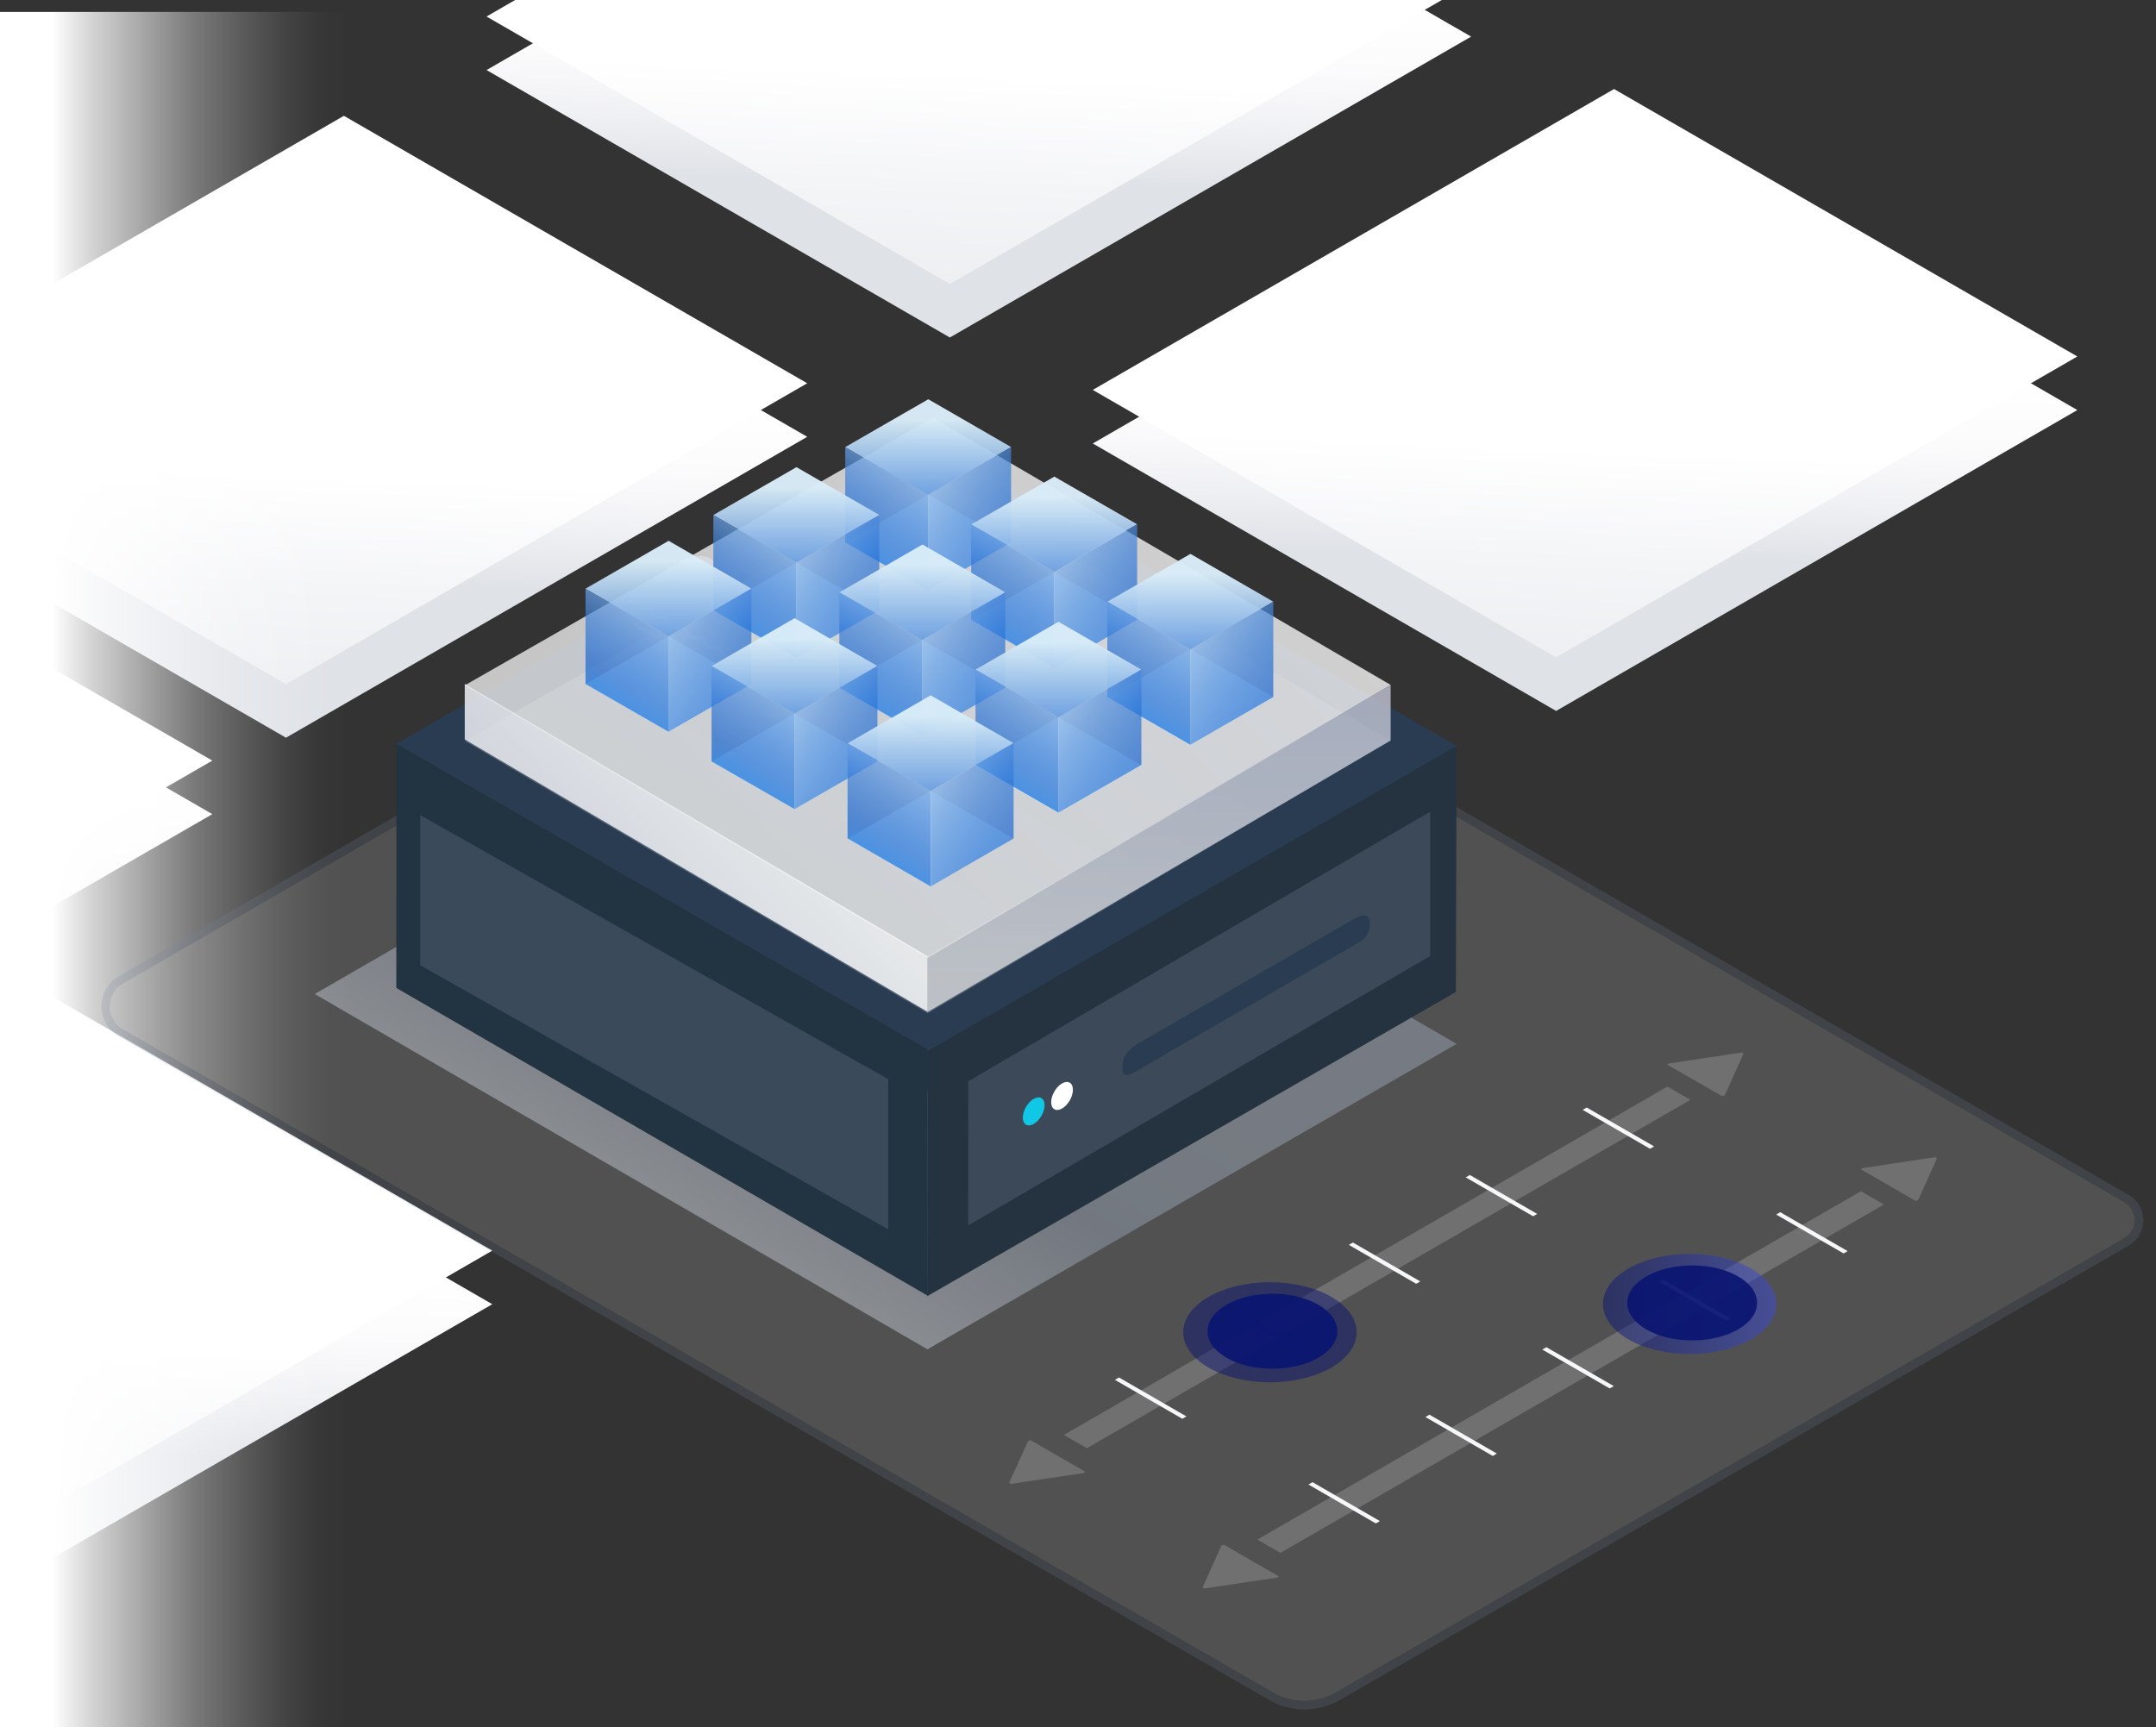 <?xml version="1.0" encoding="UTF-8"?>
<svg xmlns="http://www.w3.org/2000/svg" xmlns:xlink="http://www.w3.org/1999/xlink" id="Layer_1" data-name="Layer 1" width="552" height="442.28" viewBox="0 0 552 442.28">
  <rect x="0" y="0" width="552" height="442.28" fill="#333333" stroke="none"/>
  <defs>
    <style>.cls-1{fill:url(#Unbenannter_Verlauf_18);}.cls-2{fill:url(#Unbenannter_Verlauf_88);}.cls-3{fill:url(#Unbenannter_Verlauf_18-2);}.cls-4{fill:url(#Unbenannter_Verlauf_88-2);}.cls-5{fill:url(#Unbenannter_Verlauf_18-3);}.cls-6{fill:url(#Unbenannter_Verlauf_88-3);}.cls-7{fill:url(#Unbenannter_Verlauf_18-4);}.cls-8{fill:url(#Unbenannter_Verlauf_88-4);}.cls-9{fill:url(#Unbenannter_Verlauf_18-5);}.cls-10{fill:url(#Unbenannter_Verlauf_88-5);}.cls-11{fill:url(#linear-gradient);}.cls-12,.cls-32{opacity:0.2;}.cls-13,.cls-26{fill:#718095;}.cls-14{fill:#c6c6c6;}.cls-15{fill:#707070;}.cls-16{fill:#f6f7f8;}.cls-17{fill:#493f98;}.cls-18,.cls-20,.cls-22,.cls-29{opacity:0.5;}.cls-18,.cls-19,.cls-20,.cls-21,.cls-22,.cls-26,.cls-32,.cls-33,.cls-35,.cls-63{isolation:isolate;}.cls-18{fill:url(#linear-gradient-2);}.cls-19,.cls-21,.cls-63{opacity:0.9;}.cls-19{fill:url(#linear-gradient-3);}.cls-20{fill:url(#linear-gradient-4);}.cls-21{fill:url(#linear-gradient-5);}.cls-22{fill:url(#linear-gradient-6);}.cls-23{fill:#293c51;}.cls-24{fill:#25323f;}.cls-25{fill:#223342;}.cls-26{opacity:0.3;}.cls-27{fill:#fff;}.cls-28{fill:#11c7e6;}.cls-30{opacity:0.6;}.cls-31,.cls-33,.cls-35{opacity:0.8;}.cls-32{fill:url(#linear-gradient-7);}.cls-33{fill:url(#linear-gradient-8);}.cls-34{fill:url(#linear-gradient-9);}.cls-35{fill:#e7f9fc;}.cls-36{fill:url(#linear-gradient-10);}.cls-37{fill:url(#linear-gradient-11);}.cls-38{fill:url(#linear-gradient-12);}.cls-39{fill:url(#linear-gradient-13);}.cls-40{fill:url(#linear-gradient-14);}.cls-41{fill:url(#linear-gradient-15);}.cls-42{fill:url(#linear-gradient-16);}.cls-43{fill:url(#linear-gradient-17);}.cls-44{fill:url(#linear-gradient-18);}.cls-45{fill:url(#linear-gradient-19);}.cls-46{fill:url(#linear-gradient-20);}.cls-47{fill:url(#linear-gradient-21);}.cls-48{fill:url(#linear-gradient-22);}.cls-49{fill:url(#linear-gradient-23);}.cls-50{fill:url(#linear-gradient-24);}.cls-51{fill:url(#linear-gradient-25);}.cls-52{fill:url(#linear-gradient-26);}.cls-53{fill:url(#linear-gradient-27);}.cls-54{fill:url(#linear-gradient-28);}.cls-55{fill:url(#linear-gradient-29);}.cls-56{fill:url(#linear-gradient-30);}.cls-57{fill:url(#linear-gradient-31);}.cls-58{fill:url(#linear-gradient-32);}.cls-59{fill:url(#linear-gradient-33);}.cls-60{fill:url(#linear-gradient-34);}.cls-61{fill:url(#linear-gradient-35);}.cls-62{fill:url(#linear-gradient-36);}.cls-63{fill:url(#linear-gradient-37);}</style>
    <linearGradient id="Unbenannter_Verlauf_18" x1="82.44" y1="44.97" x2="78.7" y2="192.13" gradientUnits="userSpaceOnUse">
      <stop offset="0.38" stop-color="#fff"></stop>
      <stop offset="0.5" stop-color="#fbfbfc"></stop>
      <stop offset="0.61" stop-color="#eff0f3"></stop>
      <stop offset="0.71" stop-color="#dfe2e7"></stop>
    </linearGradient>
    <linearGradient id="Unbenannter_Verlauf_88" x1="83.44" y1="33.14" x2="74.48" y2="254.25" gradientUnits="userSpaceOnUse">
      <stop offset="0.4" stop-color="#fff"></stop>
      <stop offset="0.53" stop-color="#f4f5f7"></stop>
      <stop offset="0.79" stop-color="#e5e7eb"></stop>
      <stop offset="1" stop-color="#dfe2e7"></stop>
    </linearGradient>
    <linearGradient id="Unbenannter_Verlauf_18-2" x1="-69.88" y1="141.6" x2="-73.61" y2="288.76" xlink:href="#Unbenannter_Verlauf_18"></linearGradient>
    <linearGradient id="Unbenannter_Verlauf_88-2" x1="-68.87" y1="129.77" x2="-77.84" y2="350.88" xlink:href="#Unbenannter_Verlauf_88"></linearGradient>
    <linearGradient id="Unbenannter_Verlauf_18-3" x1="1.81" y1="267.09" x2="-1.93" y2="414.25" xlink:href="#Unbenannter_Verlauf_18"></linearGradient>
    <linearGradient id="Unbenannter_Verlauf_88-3" x1="2.81" y1="255.26" x2="-6.16" y2="476.38" xlink:href="#Unbenannter_Verlauf_88"></linearGradient>
    <linearGradient id="Unbenannter_Verlauf_18-4" x1="252.41" y1="-57.51" x2="248.68" y2="89.65" xlink:href="#Unbenannter_Verlauf_18"></linearGradient>
    <linearGradient id="Unbenannter_Verlauf_88-4" x1="253.42" y1="-69.34" x2="244.45" y2="151.77" xlink:href="#Unbenannter_Verlauf_88"></linearGradient>
    <linearGradient id="Unbenannter_Verlauf_18-5" x1="407.63" y1="38.11" x2="403.89" y2="185.27" xlink:href="#Unbenannter_Verlauf_18"></linearGradient>
    <linearGradient id="Unbenannter_Verlauf_88-5" x1="408.63" y1="26.28" x2="399.67" y2="247.4" xlink:href="#Unbenannter_Verlauf_88"></linearGradient>
    <linearGradient id="linear-gradient" x1="88.68" y1="222.67" x2="13.31" y2="222.67" gradientUnits="userSpaceOnUse">
      <stop offset="0" stop-color="#fff" stop-opacity="0"></stop>
      <stop offset="0.09" stop-color="#fff" stop-opacity="0.02"></stop>
      <stop offset="0.22" stop-color="#fff" stop-opacity="0.09"></stop>
      <stop offset="0.36" stop-color="#fff" stop-opacity="0.2"></stop>
      <stop offset="0.52" stop-color="#fff" stop-opacity="0.35"></stop>
      <stop offset="0.68" stop-color="#fff" stop-opacity="0.55"></stop>
      <stop offset="0.86" stop-color="#fff" stop-opacity="0.78"></stop>
      <stop offset="1" stop-color="#fff"></stop>
    </linearGradient>
    <linearGradient id="linear-gradient-2" x1="-9835.31" y1="-6127.52" x2="-9808.12" y2="-6127.52" gradientTransform="matrix(-0.72, -0.92, -0.75, 0.43, -11359.27, -6009.48)" gradientUnits="userSpaceOnUse">
      <stop offset="0" stop-color="#3e4dda"></stop>
      <stop offset="1" stop-color="#091471"></stop>
    </linearGradient>
    <linearGradient id="linear-gradient-3" x1="-9835.64" y1="-6128.29" x2="-9815.28" y2="-6128.29" xlink:href="#linear-gradient-2"></linearGradient>
    <linearGradient id="linear-gradient-4" x1="-1536.32" y1="333.92" x2="-1491.93" y2="333.92" gradientTransform="matrix(-1, 0, 0, 1, -1081.52, 0)" xlink:href="#linear-gradient-2"></linearGradient>
    <linearGradient id="linear-gradient-5" x1="-9873.85" y1="-6232.04" x2="-9853.49" y2="-6232.04" xlink:href="#linear-gradient-2"></linearGradient>
    <linearGradient id="linear-gradient-6" x1="-815.32" y1="1022.54" x2="-905.04" y2="864.9" gradientTransform="matrix(-1, 0, 0, 1, -667.41, -623.07)" gradientUnits="userSpaceOnUse">
      <stop offset="0.13" stop-color="#fff"></stop>
      <stop offset="0.77" stop-color="#95a0b0"></stop>
      <stop offset="0.82" stop-color="#98a3b2"></stop>
      <stop offset="0.99" stop-color="#9ca6b5"></stop>
    </linearGradient>
    <linearGradient id="linear-gradient-7" x1="207.29" y1="1671.67" x2="267.5" y2="1567.36" gradientTransform="translate(0 -1429.63)" xlink:href="#linear-gradient-6"></linearGradient>
    <linearGradient id="linear-gradient-8" x1="178.22" y1="1664.38" x2="296.82" y2="1545.79" gradientTransform="translate(0 -1429.63)" gradientUnits="userSpaceOnUse">
      <stop offset="0.13" stop-color="#ebebeb"></stop>
      <stop offset="0.99" stop-color="#f8f7f7"></stop>
    </linearGradient>
    <linearGradient id="linear-gradient-9" x1="162.56" y1="1662.47" x2="193.97" y2="1631.06" gradientTransform="translate(0 -1429.63)" gradientUnits="userSpaceOnUse">
      <stop offset="0" stop-color="#e1e3ea" stop-opacity="0.9"></stop>
      <stop offset="0.9" stop-color="#f5f6f7" stop-opacity="0.9"></stop>
    </linearGradient>
    <linearGradient id="linear-gradient-10" x1="237.63" y1="1525.32" x2="237.63" y2="1584.87" gradientTransform="translate(0 -1429.63)" gradientUnits="userSpaceOnUse">
      <stop offset="0.2" stop-color="#d8ecf7" stop-opacity="0.97"></stop>
      <stop offset="0.81" stop-color="#0056ce" stop-opacity="0.85"></stop>
      <stop offset="1" stop-color="#0f95fc" stop-opacity="0.9"></stop>
    </linearGradient>
    <linearGradient id="linear-gradient-11" x1="241.77" y1="1538.91" x2="214.26" y2="1582.8" gradientTransform="translate(0 -1429.63)" gradientUnits="userSpaceOnUse">
      <stop offset="0.02" stop-color="#d8ecf7" stop-opacity="0.9"></stop>
      <stop offset="0.64" stop-color="#0056ce" stop-opacity="0.6"></stop>
      <stop offset="1" stop-color="#0f95fc" stop-opacity="0.9"></stop>
    </linearGradient>
    <linearGradient id="linear-gradient-12" x1="225.3" y1="1546.86" x2="276.29" y2="1581.48" xlink:href="#linear-gradient-11"></linearGradient>
    <linearGradient id="linear-gradient-13" x1="203.88" y1="1542.7" x2="203.88" y2="1602.25" xlink:href="#linear-gradient-10"></linearGradient>
    <linearGradient id="linear-gradient-14" x1="208.01" y1="1556.31" x2="180.5" y2="1600.19" xlink:href="#linear-gradient-11"></linearGradient>
    <linearGradient id="linear-gradient-15" x1="191.54" y1="1564.25" x2="242.54" y2="1598.86" xlink:href="#linear-gradient-11"></linearGradient>
    <linearGradient id="linear-gradient-16" x1="171.15" y1="1561.58" x2="171.15" y2="1621.12" xlink:href="#linear-gradient-10"></linearGradient>
    <linearGradient id="linear-gradient-17" x1="175.28" y1="1575.17" x2="147.78" y2="1619.06" xlink:href="#linear-gradient-11"></linearGradient>
    <linearGradient id="linear-gradient-18" x1="158.81" y1="1583.12" x2="209.81" y2="1617.74" xlink:href="#linear-gradient-11"></linearGradient>
    <linearGradient id="linear-gradient-19" x1="269.9" y1="1545.13" x2="269.9" y2="1604.67" xlink:href="#linear-gradient-10"></linearGradient>
    <linearGradient id="linear-gradient-20" x1="274.04" y1="1558.73" x2="246.52" y2="1602.62" xlink:href="#linear-gradient-11"></linearGradient>
    <linearGradient id="linear-gradient-21" x1="257.56" y1="1566.68" x2="308.56" y2="1601.29" xlink:href="#linear-gradient-11"></linearGradient>
    <linearGradient id="linear-gradient-22" x1="236.15" y1="1562.52" x2="236.15" y2="1622.06" xlink:href="#linear-gradient-10"></linearGradient>
    <linearGradient id="linear-gradient-23" x1="240.28" y1="1576.12" x2="212.76" y2="1620" xlink:href="#linear-gradient-11"></linearGradient>
    <linearGradient id="linear-gradient-24" x1="223.81" y1="1584.07" x2="274.8" y2="1618.68" xlink:href="#linear-gradient-11"></linearGradient>
    <linearGradient id="linear-gradient-25" x1="203.41" y1="1581.39" x2="203.41" y2="1640.93" xlink:href="#linear-gradient-10"></linearGradient>
    <linearGradient id="linear-gradient-26" x1="207.56" y1="1594.99" x2="180.05" y2="1638.88" xlink:href="#linear-gradient-11"></linearGradient>
    <linearGradient id="linear-gradient-27" x1="191.08" y1="1602.93" x2="242.08" y2="1637.54" xlink:href="#linear-gradient-11"></linearGradient>
    <linearGradient id="linear-gradient-28" x1="304.76" y1="1564.91" x2="304.76" y2="1624.46" xlink:href="#linear-gradient-10"></linearGradient>
    <linearGradient id="linear-gradient-29" x1="308.89" y1="1578.5" x2="281.38" y2="1622.39" xlink:href="#linear-gradient-11"></linearGradient>
    <linearGradient id="linear-gradient-30" x1="292.42" y1="1586.45" x2="343.41" y2="1621.07" xlink:href="#linear-gradient-11"></linearGradient>
    <linearGradient id="linear-gradient-31" x1="271" y1="1582.3" x2="271" y2="1641.84" xlink:href="#linear-gradient-10"></linearGradient>
    <linearGradient id="linear-gradient-32" x1="275.13" y1="1595.9" x2="247.62" y2="1639.79" xlink:href="#linear-gradient-11"></linearGradient>
    <linearGradient id="linear-gradient-33" x1="258.66" y1="1603.84" x2="309.65" y2="1638.46" xlink:href="#linear-gradient-11"></linearGradient>
    <linearGradient id="linear-gradient-34" x1="238.27" y1="1601.17" x2="238.27" y2="1660.71" xlink:href="#linear-gradient-10"></linearGradient>
    <linearGradient id="linear-gradient-35" x1="242.41" y1="1614.77" x2="214.91" y2="1658.66" xlink:href="#linear-gradient-11"></linearGradient>
    <linearGradient id="linear-gradient-36" x1="225.93" y1="1622.7" x2="276.93" y2="1657.32" xlink:href="#linear-gradient-11"></linearGradient>
    <linearGradient id="linear-gradient-37" x1="296.79" y1="-8004.84" x2="296.79" y2="-7921.11" gradientTransform="matrix(1, 0, 0, -1, 0, -7745.71)" gradientUnits="userSpaceOnUse">
      <stop offset="0" stop-color="#e6e6e6" stop-opacity="0.8"></stop>
      <stop offset="0.9" stop-color="#c0c4d3" stop-opacity="0.9"></stop>
    </linearGradient>
  </defs>
  <polygon class="cls-1" points="88.05 43.38 206.67 111.86 73.22 188.92 -45.41 120.43 88.05 43.38"></polygon>
  <polygon class="cls-2" points="88.05 29.66 206.67 98.15 73.22 175.2 -45.41 106.71 88.05 29.66"></polygon>
  <polygon class="cls-3" points="-64.27 140 54.36 208.49 -79.1 285.55 -197.72 217.06 -64.27 140"></polygon>
  <polygon class="cls-4" points="-64.27 126.29 54.36 194.78 -79.1 271.83 -197.72 203.34 -64.27 126.29"></polygon>
  <polygon class="cls-5" points="7.41 265.5 126.04 333.99 -7.41 411.04 -126.04 342.55 7.41 265.5"></polygon>
  <polygon class="cls-6" points="7.41 251.78 126.04 320.27 -7.41 397.32 -126.04 328.83 7.41 251.78"></polygon>
  <polygon class="cls-7" points="258.02 -59.11 376.65 9.38 243.19 86.43 124.57 17.94 258.02 -59.11"></polygon>
  <polygon class="cls-8" points="258.02 -72.83 376.65 -4.33 243.19 72.72 124.57 4.23 258.02 -72.83"></polygon>
  <polygon class="cls-9" points="413.24 36.52 531.86 105.01 398.41 182.06 279.78 113.57 413.24 36.52"></polygon>
  <polygon class="cls-10" points="413.24 22.8 531.86 91.29 398.41 168.34 279.78 99.85 413.24 22.8"></polygon>
  <rect class="cls-11" y="3.06" width="101.99" height="439.22"></rect>
  <g class="cls-12">
    <path class="cls-13" d="M324.86,435.31,30.43,265.4a8.89,8.89,0,0,1,0-15.39l195.44-113.2a26,26,0,0,1,26,0L545,306a7.74,7.74,0,0,1,2.77,2.77h0A7.52,7.52,0,0,1,545,319L343.11,435.31a18.22,18.22,0,0,1-18.25,0ZM227,138.71,31.51,251.87a6.77,6.77,0,0,0,0,11.72L325.9,433.43a16.08,16.08,0,0,0,16.1,0L543.86,317.1h0a5.35,5.35,0,0,0,0-9.27l-293-169.17a23.8,23.8,0,0,0-23.89.05Z"></path>
    <ellipse class="cls-13" cx="422.83" cy="240.14" rx="5" ry="2.87"></ellipse>
    <path class="cls-14" d="M227,138.71,31.51,251.87a6.77,6.77,0,0,0,0,11.72L325.9,433.43a16.08,16.08,0,0,0,16.1,0L543.86,317.1h0a5.35,5.35,0,0,0,0-9.27l-293-169.17a23.8,23.8,0,0,0-23.89.05Z"></path>
  </g>
  <polygon class="cls-15" points="278.27 370.87 432.81 281.65 426.91 278.25 272.37 367.47 278.27 370.87"></polygon>
  <polygon class="cls-16" points="422.46 294.19 423.51 293.58 406.25 283.62 405.21 284.22 422.46 294.19"></polygon>
  <polygon class="cls-16" points="392.52 311.47 393.57 310.87 376.31 300.9 375.27 301.51 392.52 311.47"></polygon>
  <polygon class="cls-16" points="362.59 328.76 363.63 328.15 346.38 318.19 345.33 318.79 362.59 328.76"></polygon>
  <polygon class="cls-17" points="332.65 346.04 333.69 345.44 316.44 335.48 315.39 336.08 332.65 346.04"></polygon>
  <polygon class="cls-16" points="302.71 363.33 303.75 362.72 286.5 352.76 285.45 353.36 302.71 363.33"></polygon>
  <ellipse class="cls-18" cx="325.14" cy="341.17" rx="22.2" ry="12.82"></ellipse>
  <ellipse class="cls-19" cx="325.78" cy="340.91" rx="16.62" ry="9.6"></ellipse>
  <path class="cls-15" d="M433.29,276.33l1.39.8,6,3.47a.71.71,0,0,0,1-.32l1.95-4.33.66-1.46,1.95-4.32c.18-.4,0-.68-.46-.61l-8.43,1.27-1.59.24-8.43,1.27c-.43.06-.48.3-.1.52Z"></path>
  <path class="cls-15" d="M271.49,373.22l-1.38-.8-6-3.47a.71.71,0,0,0-1,.33l-1.95,4.32-.66,1.46-2,4.32c-.18.4,0,.68.47.61l8.43-1.27,1.58-.23,8.43-1.27c.44-.07.48-.3.1-.52Z"></path>
  <polygon class="cls-15" points="327.81 397.68 482.35 308.45 476.46 305.05 321.92 394.27 327.81 397.68"></polygon>
  <polygon class="cls-16" points="472.01 320.99 473.05 320.39 455.8 310.43 454.75 311.03 472.01 320.99"></polygon>
  <polygon class="cls-16" points="442.07 338.28 443.11 337.67 425.86 327.71 424.81 328.31 442.07 338.28"></polygon>
  <polygon class="cls-16" points="412.13 355.56 413.18 354.96 395.92 345 394.87 345.6 412.13 355.56"></polygon>
  <polygon class="cls-16" points="382.19 372.85 383.24 372.24 365.98 362.28 364.94 362.88 382.19 372.85"></polygon>
  <polygon class="cls-16" points="352.25 390.13 353.3 389.53 336.04 379.56 335 380.17 352.25 390.13"></polygon>
  <ellipse class="cls-20" cx="432.61" cy="333.92" rx="22.2" ry="12.82"></ellipse>
  <ellipse class="cls-21" cx="433.25" cy="333.66" rx="16.62" ry="9.6"></ellipse>
  <path class="cls-15" d="M482.84,303.13l1.38.8,6,3.48a.71.71,0,0,0,1-.33l1.95-4.32.66-1.46,1.95-4.33c.18-.4,0-.67-.46-.61l-8.43,1.27-1.58.24-8.43,1.27c-.44.07-.48.3-.1.52Z"></path>
  <path class="cls-15" d="M321,400l-1.39-.8-6-3.48a.71.71,0,0,0-1,.33l-1.95,4.33-.66,1.46-1.95,4.32c-.18.4,0,.67.46.61l8.43-1.27,1.58-.24L327,404c.43-.06.48-.3.09-.52Z"></path>
  <polygon class="cls-22" points="80.58 254.55 216.04 176.34 372.93 267.33 237.45 345.54 80.58 254.55"></polygon>
  <polygon class="cls-23" points="101.99 201.34 237.45 123.12 372.93 201.34 237.45 279.54 101.99 201.34"></polygon>
  <polygon class="cls-24" points="237.47 267.99 370.07 190.7 372.93 191.46 372.75 254.03 237.4 331.93 237.47 267.99"></polygon>
  <polygon class="cls-23" points="101.49 190.49 236.95 112.29 372.93 191.01 237.45 269.22 101.49 190.49"></polygon>
  <polygon class="cls-25" points="237.47 268.74 101.49 190.49 101.47 253 237.52 331.81 237.47 268.74"></polygon>
  <polygon class="cls-26" points="227.41 276.36 107.59 208.75 107.59 247.19 227.41 314.81 227.41 276.36"></polygon>
  <polygon class="cls-26" points="247.9 276.89 366.18 207.86 366.18 244.81 247.88 313.82 247.9 276.89"></polygon>
  <path class="cls-23" d="M287.37,273.3h0c0-3.18,2-4.88,4.35-6.25l54.6-31.54c2.39-1.37,4.34-1.92,4.34,1.25h0c0,3.2-2,4.13-4.34,5.51l-54.6,31.55C289.33,275.26,287.37,276.49,287.37,273.3Z"></path>
  <ellipse class="cls-27" cx="271.92" cy="280.67" rx="3.93" ry="2.28" transform="translate(-107.11 375.82) rotate(-60)"></ellipse>
  <ellipse class="cls-28" cx="264.66" cy="284.62" rx="3.93" ry="2.28" transform="translate(-114.16 371.51) rotate(-60)"></ellipse>
  <ellipse class="cls-13" cx="179.57" cy="144.25" rx="3.17" ry="1.82"></ellipse>
  <g class="cls-29">
    <g class="cls-30">
      <g class="cls-31">
        <path class="cls-16" d="M185.83,168.7a.46.46,0,0,1-.23-.06,2.34,2.34,0,0,1-1.06-1.29,1.5,1.5,0,0,0-1.79-1,2.27,2.27,0,0,1-1.63-.27,2.34,2.34,0,0,1-1.07-1.29,1.47,1.47,0,0,0-.68-.9,1.55,1.55,0,0,0-1.08-.16,2.34,2.34,0,0,1-2.68-1.55,1.51,1.51,0,0,0-1.79-1,2.37,2.37,0,0,1-2.69-1.56,1.53,1.53,0,0,0-.69-.89,1.45,1.45,0,0,0-1.08-.16,2.35,2.35,0,0,1-1.64-.27,2.32,2.32,0,0,1-1.06-1.3,1.52,1.52,0,0,0-.68-.89,1.37,1.37,0,0,0-1.08-.16,2.38,2.38,0,0,1-2.68-1.57,1.45,1.45,0,0,0-.68-.89.43.43,0,0,1-.17-.6h0a.47.47,0,0,1,.61-.17,2.33,2.33,0,0,1,1.07,1.3,1.47,1.47,0,0,0,1.77,1.05,2.35,2.35,0,0,1,1.64.28,2.37,2.37,0,0,1,1.06,1.29,1.44,1.44,0,0,0,.69.89,1.38,1.38,0,0,0,1.07.16,2.34,2.34,0,0,1,1.64.27,2.43,2.43,0,0,1,1.07,1.29,1.49,1.49,0,0,0,1.79,1,2.37,2.37,0,0,1,1.63.27,2.28,2.28,0,0,1,1.07,1.29,1.48,1.48,0,0,0,1.78,1,2.35,2.35,0,0,1,1.64.28,2.3,2.3,0,0,1,1.06,1.29,1.49,1.49,0,0,0,.68.89,1.46,1.46,0,0,0,1.08.16,2.35,2.35,0,0,1,1.64.27,2.39,2.39,0,0,1,1.07,1.29,1.38,1.38,0,0,0,.67.89.46.46,0,0,1,.17.62A.44.44,0,0,1,185.83,168.7Z"></path>
      </g>
      <g class="cls-31">
        <path class="cls-16" d="M173.67,167a.43.43,0,0,1-.22-.06,1.36,1.36,0,0,1-.6-.73.45.45,0,0,0-.18-.27.47.47,0,0,0-.33,0,1.33,1.33,0,0,1-1.51-.89c-.06-.14-.08-.2-.19-.27a.43.43,0,0,0-.35,0,1.24,1.24,0,0,1-.9-.17,1.27,1.27,0,0,1-.56-.7.44.44,0,0,0-.21-.28.38.38,0,0,0-.33,0,1.4,1.4,0,0,1-.9-.16,1.37,1.37,0,0,1-.61-.73.41.41,0,0,0-.17-.26.43.43,0,0,0-.35,0,1.35,1.35,0,0,1-.9-.17,1.38,1.38,0,0,1-.56-.7.47.47,0,0,0-.21-.29.43.43,0,0,0-.35,0,1.28,1.28,0,0,1-.89-.18,1.38,1.38,0,0,1-.57-.69.45.45,0,0,0-.21-.29.45.45,0,1,1,.4-.8l.07,0a1.41,1.41,0,0,1,.57.7.43.43,0,0,0,.21.28.41.41,0,0,0,.34.05,1.24,1.24,0,0,1,.9.17,1.37,1.37,0,0,1,.58.7.43.43,0,0,0,.21.28c.09.06.16.06.33,0a1.3,1.3,0,0,1,1.46.87.4.4,0,0,0,.21.28.45.45,0,0,0,.36,0,1.35,1.35,0,0,1,.9.17,1.41,1.41,0,0,1,.57.7.43.43,0,0,0,.21.28.4.4,0,0,0,.34,0,1.46,1.46,0,0,1,.89.17,1.25,1.25,0,0,1,.55.69.53.53,0,0,0,.22.29.55.55,0,0,0,.36,0,1.17,1.17,0,0,1,.89.16,1.19,1.19,0,0,1,.56.7c.07.15.08.2.21.27a.46.46,0,0,1,.17.62A.44.44,0,0,1,173.67,167Z"></path>
      </g>
    </g>
  </g>
  <polygon class="cls-32" points="237.53 259.5 356.05 189.62 238.82 121.17 118.99 189.72 237.53 259.5"></polygon>
  <polygon class="cls-33" points="237.53 245.29 356.05 175.4 238.82 106.97 118.99 175.51 237.53 245.29"></polygon>
  <polygon class="cls-34" points="118.99 175.14 118.99 189.35 237.53 259.13 237.53 244.91 118.99 175.14"></polygon>
  <path class="cls-35" d="M216.4,138.92l21.27-12.26,21.2,12.25-21.24,12.25Z"></path>
  <path class="cls-36" d="M216.4,114.5l21.27-12.26,21.2,12.24-21.24,12.26Z"></path>
  <path class="cls-37" d="M216.4,138.91V114.49l21.24,12.23v24.42Z"></path>
  <path class="cls-38" d="M258.87,138.91V114.49l-21.24,12.23v24.42Z"></path>
  <path class="cls-35" d="M182.64,156.31l21.28-12.22,21.2,12.25-21.23,12.2Z"></path>
  <path class="cls-39" d="M182.64,131.89l21.28-12.26,21.2,12.24-21.23,12.22Z"></path>
  <path class="cls-40" d="M182.64,156.3V131.88l21.25,12.21v24.43Z"></path>
  <path class="cls-41" d="M225.11,156.3V131.88l-21.24,12.21v24.43Z"></path>
  <path class="cls-35" d="M149.91,175.18l21.28-12.26,21.2,12.25-21.23,12.25Z"></path>
  <path class="cls-42" d="M149.91,150.75l21.28-12.26,21.2,12.24L171.16,163Z"></path>
  <path class="cls-43" d="M149.91,175.17V150.74L171.16,163V187.4Z"></path>
  <path class="cls-44" d="M192.38,175.17V150.74L171.15,163V187.4Z"></path>
  <path class="cls-35" d="M248.66,158.73l21.28-12.25,21.2,12.25L269.91,171Z"></path>
  <path class="cls-45" d="M248.66,134.31l21.28-12.26,21.2,12.21L269.91,146.5Z"></path>
  <path class="cls-46" d="M248.66,158.73V134.3l21.25,12.23V171Z"></path>
  <path class="cls-47" d="M291.14,158.73V134.3L269.9,146.53V171Z"></path>
  <path class="cls-35" d="M214.9,176.12l21.28-12.25,21.21,12.24-21.24,12.25Z"></path>
  <path class="cls-48" d="M214.9,151.7l21.28-12.26,21.21,12.24-21.24,12.25Z"></path>
  <path class="cls-49" d="M214.9,176.11V151.68l21.25,12.24v24.43Z"></path>
  <path class="cls-50" d="M257.38,176.11V151.68l-21.24,12.24v24.43Z"></path>
  <path class="cls-35" d="M182.18,195l21.26-12.26L224.64,195l-21.2,12.24Z"></path>
  <path class="cls-51" d="M182.18,170.56l21.26-12.25,21.2,12.24-21.2,12.24Z"></path>
  <path class="cls-52" d="M182.18,195V170.55l21.26,12.24v24.42Z"></path>
  <path class="cls-53" d="M224.65,195V170.55l-21.21,12.24v24.42Z"></path>
  <path class="cls-35" d="M283.51,178.52l21.28-12.26L326,178.5l-21.24,12.25Z"></path>
  <path class="cls-54" d="M283.51,154.09l21.28-12.25L326,154.08l-21.24,12.25Z"></path>
  <path class="cls-55" d="M283.51,178.5V154.08l21.25,12.24v24.41Z"></path>
  <path class="cls-56" d="M326,178.5V154.08l-21.24,12.24v24.41Z"></path>
  <path class="cls-35" d="M249.76,196,271,183.69l21.2,12.25L271,208.18Z"></path>
  <path class="cls-57" d="M249.76,171.48,271,159.22l21.2,12.24L271,183.72Z"></path>
  <path class="cls-58" d="M249.76,195.89V171.47L271,183.7v24.42Z"></path>
  <path class="cls-59" d="M292.23,195.89V171.47L271,183.7v24.42Z"></path>
  <path class="cls-35" d="M217,214.78l21.28-12.26,21.2,12.2L238.31,227Z"></path>
  <path class="cls-60" d="M217,190.35l21.28-12.29,21.2,12.24-21.2,12.28Z"></path>
  <path class="cls-61" d="M217,214.72V190.33l21.28,12.24V227Z"></path>
  <path class="cls-62" d="M259.51,214.72V190.33l-21.2,12.24V227Z"></path>
  <polygon class="cls-63" points="356.05 175.4 356.05 189.62 237.53 259.13 237.53 244.91 356.05 175.4"></polygon>
</svg>